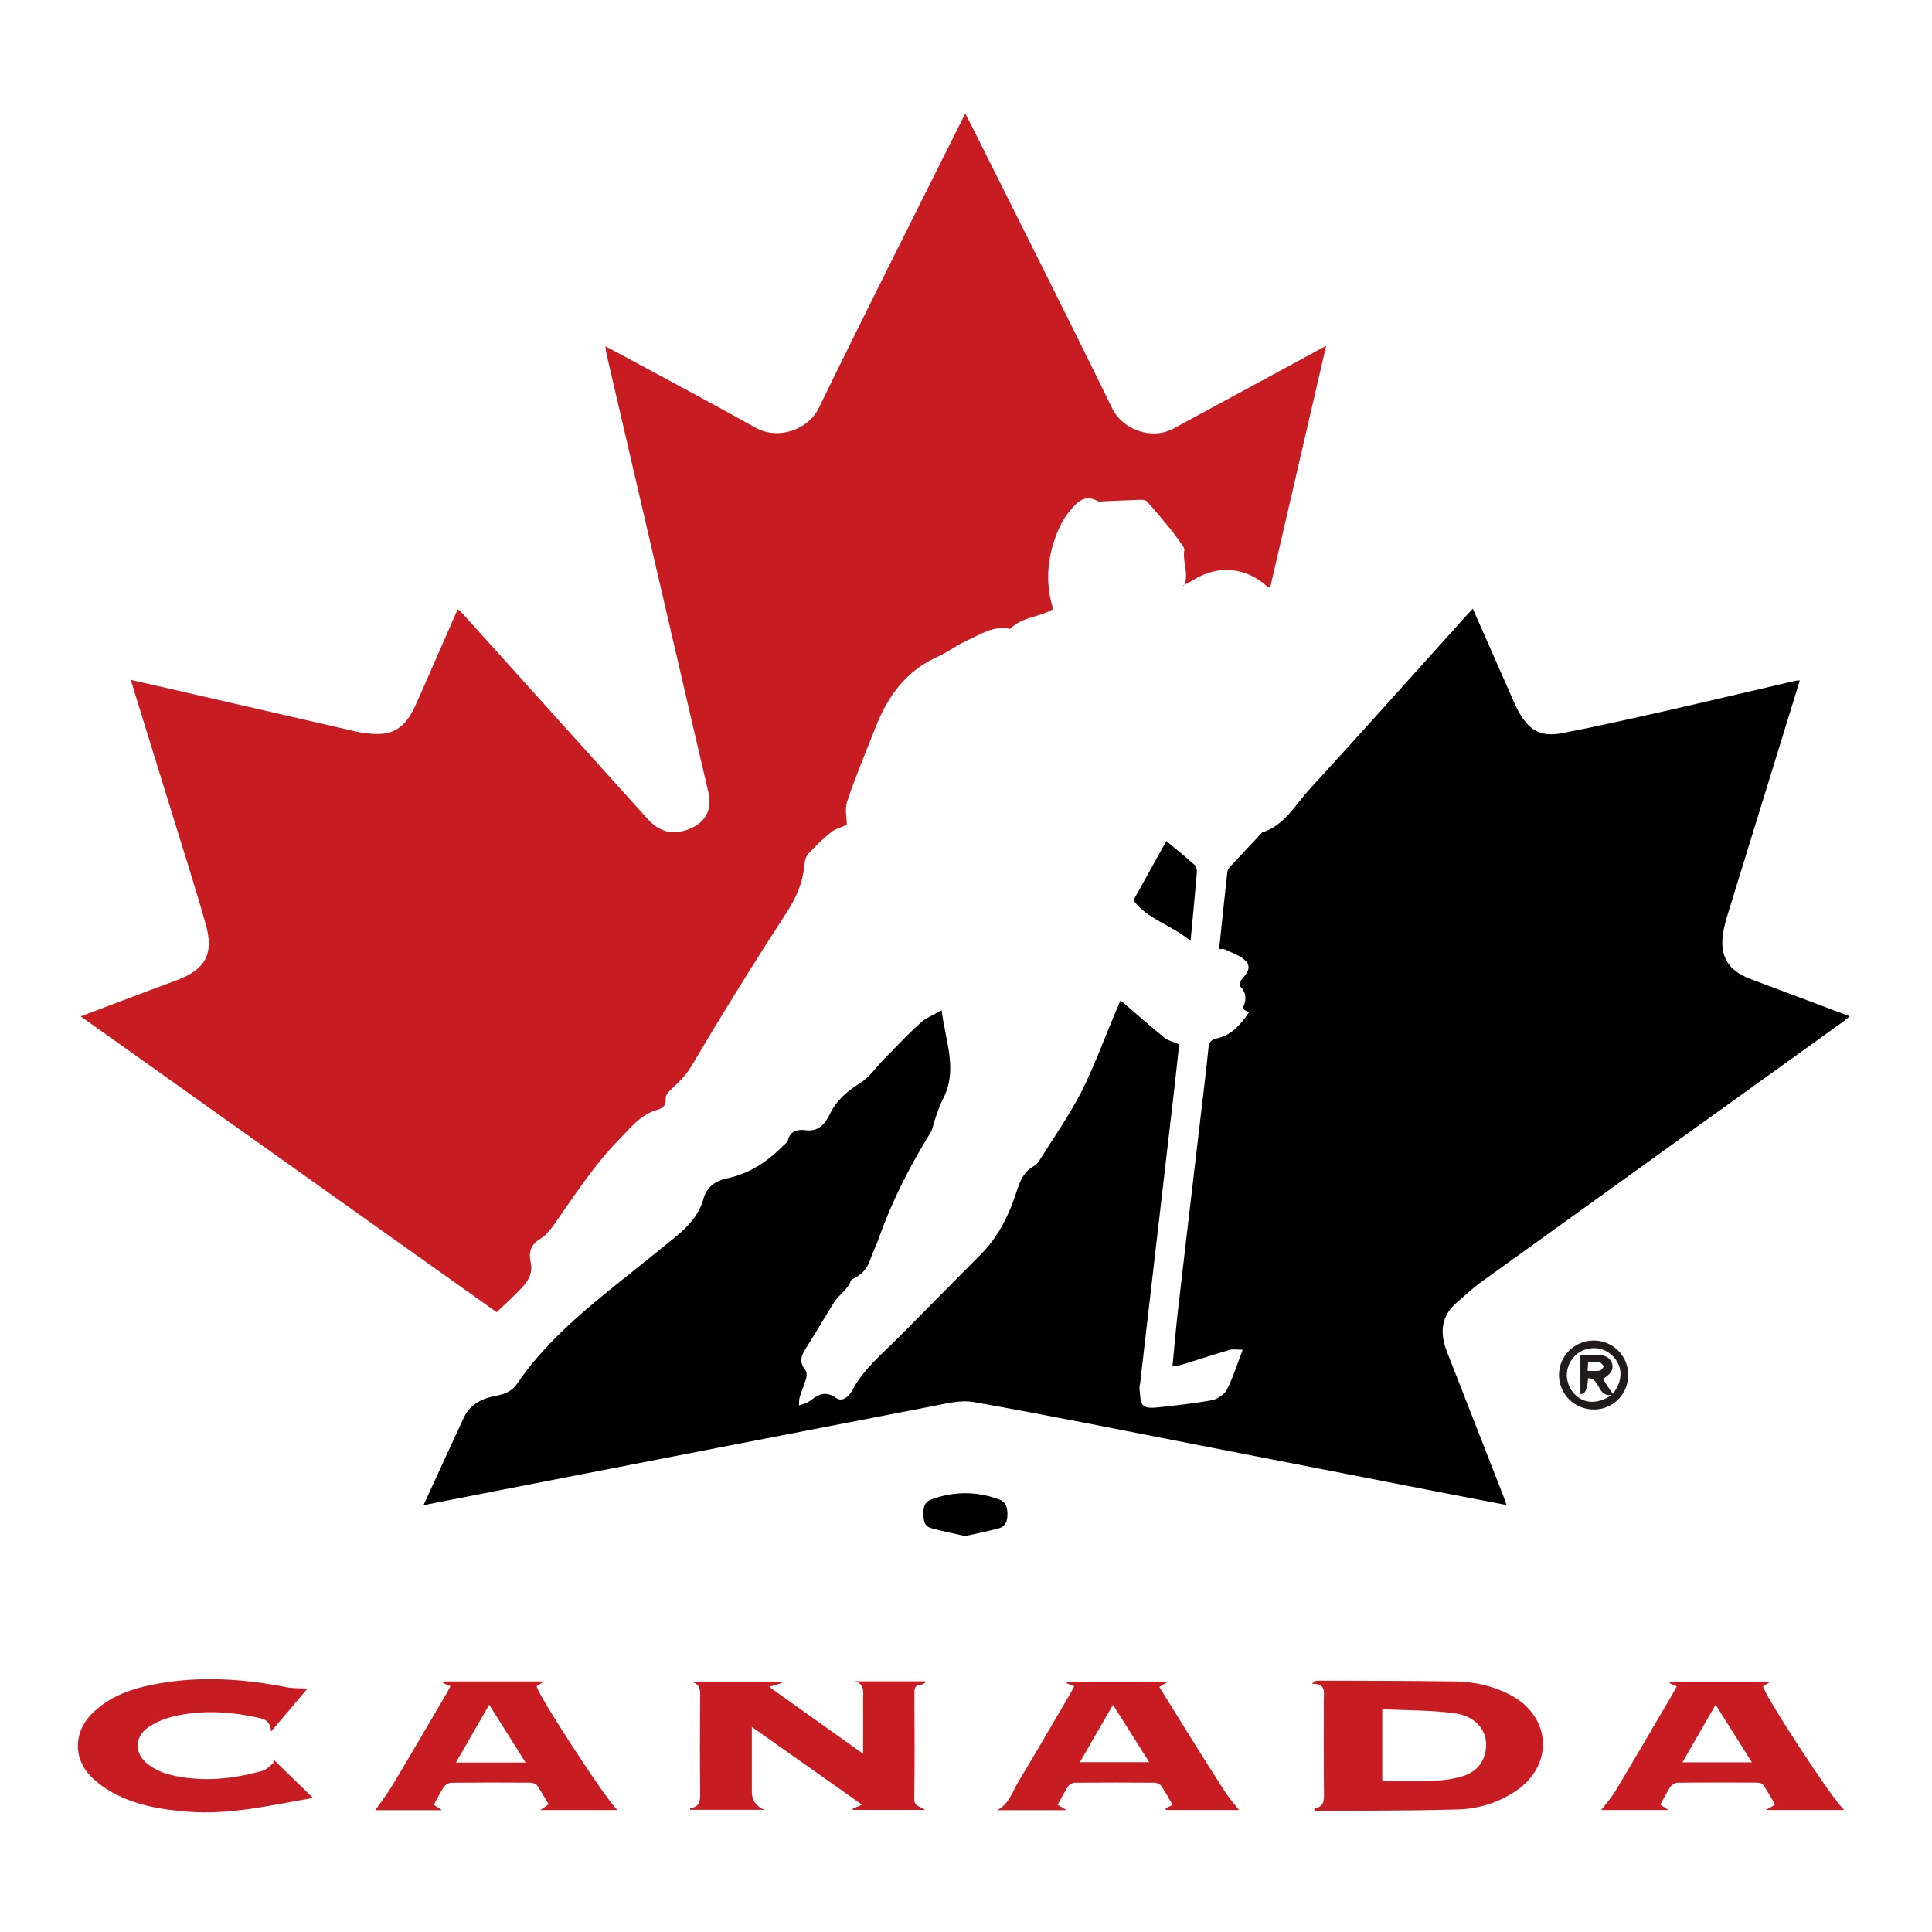 <svg xmlns="http://www.w3.org/2000/svg" id="Layer_1" data-name="Layer 1" viewBox="0 0 524 524"><defs><style>      .cls-1 {        fill: #c61c22;      }      .cls-1, .cls-2, .cls-3, .cls-4 {        stroke-width: 0px;      }      .cls-2 {        fill: #000;      }      .cls-3 {        fill: #211b1c;      }      .cls-4 {        fill: #c71c22;      }    </style></defs><path class="cls-2" d="M303.95,271.34c4.14,3.55,7.95,6.92,11.88,10.12.98.79,2.37,1.07,3.99,1.77-.34,3.11-.73,6.83-1.15,10.54-1.83,15.8-3.67,31.59-5.5,47.39-1.32,11.36-2.63,22.72-3.95,34.08-.05.47-.22.94-.17,1.39.43,4.02-.04,5.64,5.04,5.08,4.9-.54,9.82-1.05,14.65-1.96,1.51-.29,3.35-1.55,4.04-2.89,1.65-3.21,2.71-6.73,4.27-10.79-1.72,0-2.69-.21-3.54.04-4.34,1.28-8.64,2.68-12.97,4.02-.65.2-1.34.26-2.54.49.51-5.28.92-10.26,1.49-15.22,1.95-16.96,3.97-33.92,5.95-50.88.8-6.85,1.65-13.69,2.35-20.54.15-1.5.96-2.06,2.15-2.31,4.07-.88,6.5-3.74,8.8-7.09-.61-.34-1.11-.62-1.74-.97.95-2.08,1.31-4.1-.54-5.97-.28-.28-.16-1.36.16-1.76,1.32-1.67,3.15-3.42,1.07-5.41-1.45-1.38-3.6-2.05-5.46-2.96-.38-.18-.9-.06-1.58-.09.75-7.1,1.47-14.08,2.25-21.05.05-.48.44-.98.8-1.36,2.77-2.99,5.56-5.95,8.35-8.92.11-.11.2-.29.33-.33,6.06-1.93,8.9-7.45,12.8-11.7,14.4-15.71,28.58-31.62,42.85-47.45.41-.45.84-.89,1.43-1.52,3.76,8.54,7.42,16.87,11.1,25.2.41.93.83,1.85,1.33,2.73,2.94,5.17,6.02,6.93,11.81,5.82,9.37-1.79,18.68-3.91,27.98-6.01,11.75-2.66,23.47-5.45,35.21-8.17.29-.07.61-.06,1.24-.12-.42,1.38-.78,2.6-1.15,3.81-6.22,20.16-12.44,40.33-18.65,60.5-.41,1.34-.72,2.72-.95,4.11-1.06,6.22,1.26,10.24,7.22,12.5,8.91,3.37,17.84,6.71,27.12,10.19-.81.63-1.43,1.16-2.08,1.63-32.68,23.51-65.38,47-98.04,70.53-2.22,1.6-4.18,3.53-6.29,5.29-4.54,3.79-4.87,8.42-2.84,13.59,5.08,12.94,10.13,25.9,15.19,38.85.31.78.56,1.59.94,2.65-5.44-1.04-10.65-2.03-15.86-3.05-22.2-4.33-44.4-8.67-66.6-12.99-20.66-4.02-41.3-8.2-62.02-11.88-3.73-.66-7.87.49-11.74,1.23-38.5,7.42-76.99,14.93-115.48,22.42-7.21,1.4-14.41,2.82-22.03,4.31,2.12-4.61,4.07-8.88,6.04-13.16,1.63-3.55,3.27-7.09,4.92-10.64,1.72-3.7,5.25-5.24,8.72-5.86,2.51-.45,4.4-1.36,5.63-3.17,7.14-10.54,16.66-18.66,26.43-26.56,5.61-4.53,11.28-8.98,16.84-13.57,3.28-2.71,6.18-5.84,7.33-10.07.91-3.33,3.39-4.98,6.27-5.57,6.28-1.29,11.19-4.64,15.56-9.05.39-.39.94-.76,1.07-1.23.67-2.62,2.59-3.12,4.83-2.81,3.49.49,5.34-1.8,6.52-4.28,1.85-3.87,4.73-6.28,8.27-8.51,2.56-1.61,4.39-4.39,6.58-6.61,3.24-3.29,6.41-6.67,9.82-9.77,1.46-1.33,3.45-2.06,5.7-3.36,1.02,8.25,4.19,15.53.82,23.1-.44.99-.98,1.94-1.38,2.95-.55,1.41-1.02,2.86-1.5,4.3-.29.87-.37,1.87-.84,2.62-5.68,9.2-10.59,18.76-14.19,28.98-.67,1.91-1.63,3.73-2.27,5.65-.79,2.36-2.22,4.06-4.45,5.13-.28.13-.68.28-.77.51-.88,2.55-3.32,3.9-4.67,6.07-2.64,4.25-5.17,8.56-7.84,12.79-1.18,1.87-1.42,3.51.06,5.36.42.52.5,1.57.31,2.27-.46,1.73-1.23,3.38-1.75,5.09-.23.74-.17,1.57-.24,2.36.69-.23,1.4-.43,2.07-.72.5-.22.98-.51,1.4-.85,2.12-1.69,4.06-2.26,6.64-.45,1.83,1.28,3.67-.75,4.33-2.03,3.08-5.91,8.19-9.94,12.7-14.52,7.42-7.53,14.9-15,22.32-22.54,4.78-4.85,7.65-10.83,9.68-17.21.88-2.77,1.95-5.2,4.67-6.65.7-.37,1.23-1.18,1.67-1.89,3.77-6.04,7.9-11.9,11.12-18.22,3.47-6.8,6.06-14.04,9.04-21.09.45-1.07.91-2.15,1.56-3.67Z"></path><path class="cls-4" d="M321.21,158.7c1.28-3.16-.52-6.32,0-9.49.06-.38-.21-.89-.46-1.24-1.1-1.55-2.2-3.12-3.4-4.6-2.06-2.53-4.16-5.03-6.36-7.44-.36-.39-1.27-.39-1.93-.37-3.29.1-6.57.27-9.86.41-.47.02-1.03.18-1.39-.02-3.51-1.93-5.48,0-7.61,2.57-2.1,2.54-3.34,5.27-4.35,8.39-2,6.16-2.1,12.21-.21,18.27-3.67,2.31-8.32,1.98-11.67,5.4-4.33-1.09-8.17,1.54-12.17,3.37-2.55,1.17-4.82,2.99-7.38,4.12-8.6,3.79-13.6,10.69-16.91,19.1-2.63,6.68-5.42,13.31-7.72,20.1-.73,2.15-.11,4.75-.11,6.42-1.79.82-3.25,1.18-4.31,2.05-2.18,1.78-4.23,3.75-6.13,5.82-.66.72-.99,1.95-1.07,2.98-.38,4.79-2.17,8.85-4.81,12.93-8.86,13.66-17.46,27.5-25.73,41.52-1.62,2.75-3.64,4.65-5.82,6.67-.61.57-1.32,1.51-1.27,2.23.13,1.84-.61,2.65-2.28,3.12-4.56,1.26-7.3,4.96-10.4,8.11-6.8,6.91-11.99,15.07-17.54,22.94-1.06,1.5-2.32,3.06-3.86,3.99-2.61,1.58-3.12,3.72-2.52,6.35.58,2.53-.42,4.62-1.93,6.32-2.22,2.51-4.78,4.73-7.31,7.18-37.59-26.73-75.04-53.36-112.83-80.24,6.73-2.54,13.06-4.93,19.38-7.32,2.27-.85,4.55-1.67,6.82-2.53,7.64-2.92,9.99-7.08,7.75-15.04-2.88-10.24-6.15-20.36-9.28-30.53-3.63-11.81-7.3-23.62-11.08-35.84,3.46.79,6.69,1.51,9.92,2.25,17.01,3.91,34.01,7.83,51.02,11.72,1.52.35,3.09.54,4.65.65,5.65.42,8.86-1.67,11.58-7.61,2.11-4.62,4.1-9.3,6.15-13.95,1.76-4.01,3.52-8.02,5.38-12.24.51.47.96.83,1.35,1.25,16.69,18.51,33.37,37.03,50.04,55.55,3.2,3.56,6.69,4.54,10.97,2.99,4.74-1.71,6.73-5.27,5.6-10.16-1.58-6.86-3.2-13.72-4.8-20.58-7.6-32.7-15.2-65.41-22.79-98.11-.14-.59-.18-1.2-.33-2.23,1.82.96,3.31,1.73,4.78,2.53,11.97,6.49,24.01,12.87,35.89,19.52,6.27,3.51,14.37.5,17.17-5.25,12.95-26.6,26.31-53,39.74-79.93.6,1.14,1.06,1.96,1.49,2.81,12.87,25.76,25.85,51.47,38.49,77.35,2.47,5.07,10.16,8.73,16.65,5.21,13-7.06,26.01-14.11,39.01-21.16.54-.29,1.09-.58,2.25-1.2-5.13,22.18-10.14,43.82-15.19,65.64-.35-.17-.64-.24-.84-.42-5.66-5.18-13.2-5.88-19.79-1.84-.86.53-1.77.98-2.65,1.46l.03.05Z"></path><path class="cls-4" d="M250.95,456.41c-.38.18-.76.5-1.15.51-1.46.04-1.81.82-1.8,2.14.03,9.57.12,19.14-.05,28.7-.04,2.4,1.77,2.08,2.91,3.12h-19.51l-.13-.31c.69-.3,1.38-.59,2.58-1.1-10.02-7.07-19.74-13.93-29.89-21.09v5.42c0,4.08,0,8.16,0,12.23q0,3.32,3.37,4.83h-20.14c.02-.19.03-.46.06-.47,2.56-.27,2.74-1.91,2.71-4.08-.12-8.47-.08-16.94-.02-25.41.01-2.15.32-4.31-2.75-4.81h24.79c.03.13.05.26.08.39-.89.27-1.78.55-3.39,1.04,8.66,6.17,16.84,12,25.48,18.15,0-2.32,0-4.21,0-6.11,0-2.9,0-5.8,0-8.7,0-1.89.52-4.03-2.19-4.85h18.97c.02.12.05.25.07.37Z"></path><path class="cls-4" d="M356.46,455.99c.44-.06.88-.16,1.32-.16,12.31.05,24.62.04,36.93.22,5.29.08,10.42,1.23,15.13,3.77,10.97,5.91,11.61,19,1.26,25.95-4.68,3.14-9.99,4.81-15.48,4.98-12.85.4-25.71.3-38.57.4-.2,0-.41-.17-.6-.26.02-.19.02-.45.06-.45,2.48-.29,2.61-1.91,2.58-3.99-.1-8.47-.04-16.94-.05-25.41,0-2.03.71-4.49-3.2-4.35.21-.23.41-.46.62-.69ZM374.89,483.01c4.89,0,9.59.12,14.29-.05,2.4-.08,4.85-.44,7.16-1.1,2.96-.84,5.33-2.6,6.3-5.77,1.66-5.41-1.47-10.48-7.99-11.39-6.46-.9-13.06-.79-19.75-1.13v19.44Z"></path><path class="cls-4" d="M83.37,458.01c-3.22,3.8-6.29,7.42-9.85,11.63-.23-3.14-2.03-3.43-3.78-3.81-7.59-1.65-15.22-2.09-22.82-.26-2.38.57-4.79,1.6-6.8,2.99-3.74,2.59-3.66,7.12-.03,9.91,3.56,2.73,7.84,3.48,12.14,3.88,6.47.6,12.82-.34,19.04-2.09,1.06-.3,1.91-1.33,2.85-2.03l.03-1.03c3.61,3.51,7.22,7.01,10.74,10.43-11.3,1.99-22.42,4.63-33.91,3.75-7.08-.54-14.02-1.69-20.33-5.13-2.23-1.22-4.4-2.78-6.16-4.61-4.59-4.79-4.45-11.73.13-16.52,5.02-5.25,11.59-7.3,18.44-8.52,11.65-2.06,23.25-1.23,34.79,1.03,1.63.32,3.34.24,5.49.37Z"></path><path class="cls-4" d="M454.77,457.37c-.73-.32-1.32-.58-1.91-.83.02-.14.04-.28.06-.43h27.31c-.96.58-1.5.9-2.03,1.22-.38,1.36,19.47,31.88,22.06,33.58h-21.38c1.13-.62,1.72-.95,2.59-1.43-1.06-1.79-2.07-3.62-3.22-5.35-.27-.4-1.05-.63-1.59-.64-7.21-.04-14.42-.06-21.63.02-.68,0-1.6.55-1.99,1.13-1,1.48-1.77,3.11-2.72,4.83.64.42,1.2.79,2.19,1.44h-18.22c1.27-1.69,2.74-3.3,3.84-5.14,5.18-8.66,10.27-17.38,15.38-26.08.43-.73.81-1.49,1.27-2.33ZM465.31,462.36c-3.08,5.36-5.97,10.38-8.99,15.62h18.83c-3.31-5.25-6.46-10.26-9.84-15.62Z"></path><path class="cls-4" d="M316.1,490.49c.58-.29,1.16-.58,1.95-.97-1.07-1.79-2.03-3.57-3.16-5.22-.31-.45-1.13-.78-1.72-.79-7.21-.05-14.43-.06-21.64,0-.63,0-1.49.46-1.83.98-1.03,1.56-1.86,3.25-2.84,5.02.68.41,1.27.76,2.45,1.46h-18.9c3.29-1.64,4.15-5.02,5.78-7.71,4.79-7.9,9.39-15.9,14.07-23.87.35-.6.66-1.23,1.09-2.02-.76-.31-1.41-.57-2.06-.83l.07-.44h27.42c-.99.6-1.56.95-2.35,1.43,2.79,4.51,5.53,8.96,8.3,13.39,3.24,5.18,6.49,10.35,9.81,15.48,1.02,1.57,2.3,2.98,3.51,4.51h-19.8c-.05-.14-.09-.28-.14-.42ZM292.89,477.95h18.81c-3.35-5.31-6.52-10.32-9.83-15.57-3.11,5.4-5.99,10.38-8.99,15.57Z"></path><path class="cls-4" d="M122.18,457.35c-.83-.36-1.43-.61-2.03-.87.03-.14.06-.29.08-.43h27.29c-.94.62-1.44.95-1.95,1.29-.28,1.43,19.32,31.67,21.95,33.59h-20.97c.96-.66,1.51-1.04,2.26-1.56-1.04-1.73-2.02-3.5-3.17-5.14-.31-.45-1.16-.72-1.77-.73-7.13-.05-14.27-.06-21.4.02-.7,0-1.65.5-2.04,1.07-1.04,1.54-1.84,3.24-2.76,4.92.68.44,1.21.79,2.23,1.46h-18.12c1.53-2.2,3.24-4.4,4.67-6.78,4.9-8.19,9.71-16.44,14.54-24.67.39-.66.74-1.35,1.18-2.17ZM142.56,478.04c-3.39-5.38-6.55-10.39-9.88-15.67-3.06,5.32-5.98,10.39-9.02,15.67h18.89Z"></path><path class="cls-2" d="M307.4,244.18c3.27-5.88,6.2-11.15,8.94-16.08,2.29,1.92,5.03,4.14,7.66,6.48.45.4.67,1.34.62,2-.5,5.99-1.09,11.97-1.71,18.62-5.19-4.34-11.85-5.95-15.5-11.02Z"></path><path class="cls-2" d="M261.77,416.61c-3.1-.71-6.15-1.3-9.14-2.12-2.05-.56-2.16-2.27-2.19-4.13-.03-1.8.47-3.07,2.18-3.69,6.11-2.24,12.24-2.24,18.35,0,1.81.66,2.24,2.06,2.27,3.92.02,1.89-.47,3.38-2.27,3.89-2.98.85-6.04,1.41-9.19,2.12Z"></path><path class="cls-3" d="M432.33,382.29c-5.22.04-9.43-4.07-9.5-9.26-.07-5.15,4.1-9.38,9.31-9.45,5.21-.07,9.44,4.07,9.47,9.26.03,5.24-4.07,9.42-9.28,9.46ZM437.13,378.33c-3.98.66-3.07-4.62-6.42-4.53q-.23,4.57-2.07,4.27v-10.53c1.79,0,3.43,0,5.07,0,.23,0,.47,0,.7.04,2.41.32,3.73,2.7,2.45,4.62-.49.74-1.36,1.23-2.08,1.86.37.57.78,1.24,1.22,1.89.45.68.92,1.34,1.43,2.08,2.87-3.57,2.73-7.61-.14-10.36-2.78-2.67-7.16-2.7-9.98-.08-2.83,2.63-3.14,6.92-.73,9.97,2.48,3.14,6.44,3.59,10.55.78ZM430.59,371.8c1.28,0,2.3.13,3.26-.05.46-.09.81-.75,1.2-1.16-.4-.38-.75-.99-1.21-1.09-.95-.21-1.96-.15-3.09-.2-.06.87-.1,1.55-.16,2.5Z"></path><path class="cls-1" d="M321.18,158.65c-.1.08-.2.15-.3.23,0-.07,0-.14,0-.21.11.01.22.02.33.04,0,0-.03-.05-.03-.05Z"></path></svg>